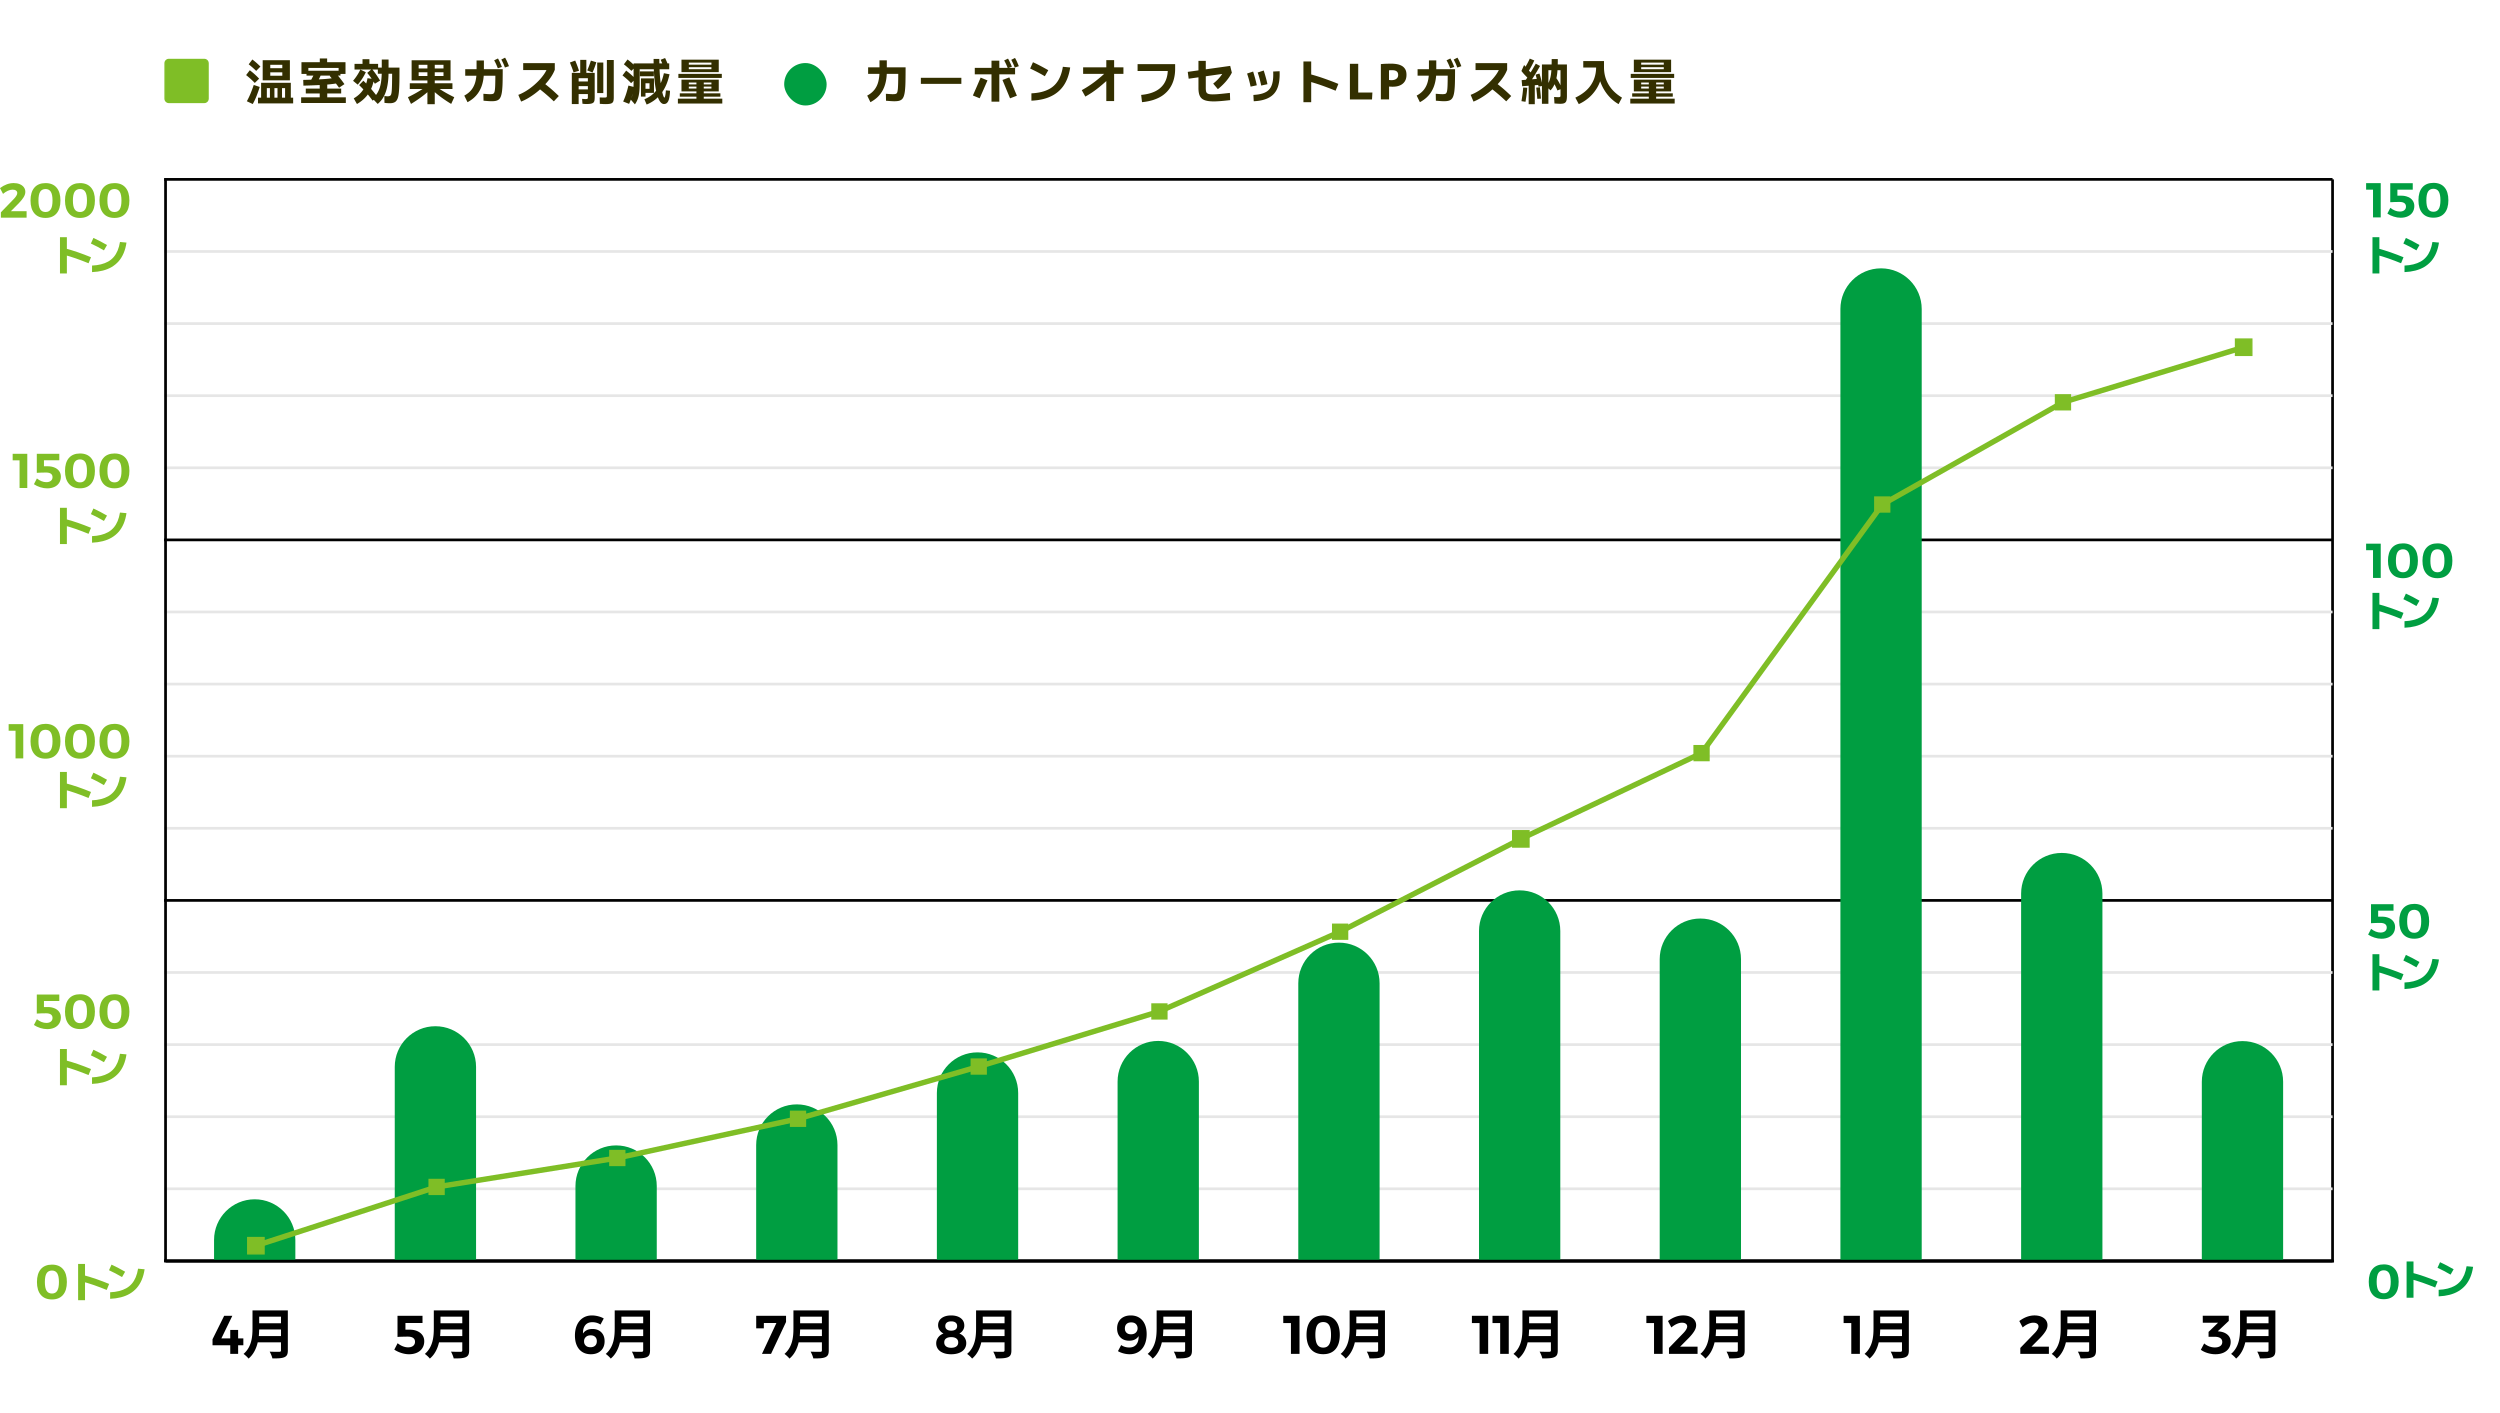 <svg id="_レイヤー_1" data-name="レイヤー 1" xmlns="http://www.w3.org/2000/svg" viewBox="0 0 920 520"><defs><style>.cls-1{fill:none}.cls-3{fill:#009e41}.cls-6{fill:#7fbe26}</style></defs><path fill="#fff" d="M0 0h920v520H0z"/><rect class="cls-6" x="60.75" y="21.88" width="15.82" height="15.82" rx="1.39" ry="1.39"/><path class="cls-6" d="M75.18 37.95H62.14c-.9 0-1.64-.74-1.64-1.64V23.27c0-.9.74-1.64 1.64-1.64h13.04c.9 0 1.64.74 1.64 1.64v13.04c0 .9-.74 1.64-1.64 1.64zM62.14 22.13c-.63 0-1.14.51-1.14 1.14v13.04c0 .63.51 1.14 1.14 1.14h13.04c.63 0 1.14-.51 1.14-1.14V23.27c0-.63-.51-1.14-1.14-1.14H62.14z"/><path d="M60.38 463.51h798v1h-798z"/><path class="cls-3" d="M881.29 466.95c.95 1.1 1.42 2.69 1.42 4.75s-.47 3.63-1.42 4.74c-.95 1.11-2.3 1.67-4.07 1.67s-3.14-.55-4.09-1.67c-.95-1.11-1.43-2.69-1.43-4.74s.48-3.65 1.43-4.75 2.32-1.66 4.09-1.66 3.12.55 4.07 1.66zm-6.05 1.53c-.42.67-.63 1.75-.63 3.22s.21 2.54.63 3.21 1.08 1.02 1.98 1.02 1.52-.34 1.94-1.02c.42-.68.63-1.75.63-3.21s-.21-2.55-.63-3.22c-.42-.67-1.07-1.01-1.94-1.01s-1.56.34-1.98 1.01zm3.87-130.67c.73.32 1.3.77 1.69 1.35.4.58.59 1.24.59 1.98 0 .86-.21 1.62-.62 2.28s-1 1.16-1.76 1.51c-.76.35-1.65.53-2.66.53-.82 0-1.67-.14-2.55-.42-.88-.28-1.66-.65-2.33-1.11l1.1-2.12c.53.43 1.09.77 1.69 1.01.6.24 1.19.36 1.78.36.71 0 1.27-.17 1.67-.5.41-.33.61-.78.61-1.34s-.2-.97-.6-1.27c-.4-.29-1-.44-1.79-.44-.44 0-1.03 0-1.75.03s-1.28.04-1.65.08v-7h8.28v2.38h-5.65v2.21h1.4c.96 0 1.81.16 2.54.49zm13.4-3.52c.95 1.1 1.42 2.69 1.42 4.75s-.47 3.63-1.42 4.74c-.95 1.11-2.3 1.67-4.07 1.67s-3.14-.56-4.09-1.67-1.43-2.69-1.43-4.74.48-3.65 1.43-4.75 2.32-1.66 4.09-1.66 3.12.55 4.07 1.66zm-6.05 1.53c-.42.67-.63 1.75-.63 3.22s.21 2.54.63 3.21 1.08 1.02 1.98 1.02 1.52-.34 1.94-1.02c.42-.68.63-1.75.63-3.21s-.21-2.55-.63-3.22c-.42-.67-1.07-1.01-1.94-1.01s-1.56.34-1.98 1.01zm-15.73-135.75h5.38v12.6h-2.84v-10.19h-2.54v-2.41zm17.64 1.55c.95 1.1 1.42 2.69 1.42 4.75s-.47 3.63-1.42 4.74c-.95 1.11-2.3 1.67-4.07 1.67s-3.14-.56-4.09-1.67c-.95-1.11-1.43-2.69-1.43-4.74s.48-3.65 1.43-4.75 2.32-1.66 4.09-1.66 3.12.55 4.07 1.66zm-6.05 1.53c-.42.67-.63 1.75-.63 3.22s.21 2.54.63 3.21c.42.68 1.08 1.02 1.98 1.02s1.52-.34 1.94-1.02c.42-.68.63-1.75.63-3.21s-.21-2.55-.63-3.22c-.42-.67-1.07-1.01-1.94-1.01s-1.56.34-1.98 1.01zm18.74-1.53c.95 1.1 1.42 2.69 1.42 4.75s-.47 3.63-1.42 4.74c-.95 1.11-2.3 1.67-4.07 1.67s-3.14-.56-4.09-1.67c-.95-1.11-1.43-2.69-1.43-4.74s.48-3.65 1.43-4.75 2.32-1.66 4.09-1.66 3.12.55 4.07 1.66zm-6.05 1.53c-.42.67-.63 1.75-.63 3.22s.21 2.54.63 3.21c.42.68 1.08 1.02 1.98 1.02s1.52-.34 1.94-1.02c.42-.68.63-1.75.63-3.21s-.21-2.55-.63-3.22c-.42-.67-1.07-1.01-1.94-1.01s-1.56.34-1.98 1.01zM870.73 67.4h5.38V80h-2.84V69.81h-2.54V67.4zm15.46 5.08c.73.32 1.3.77 1.69 1.35.4.58.59 1.24.59 1.98 0 .86-.21 1.62-.62 2.28-.41.65-1 1.16-1.76 1.51-.76.35-1.65.53-2.66.53-.82 0-1.67-.14-2.55-.42s-1.66-.65-2.33-1.11l1.1-2.12c.53.43 1.09.77 1.69 1.01.6.24 1.19.36 1.78.36.71 0 1.27-.16 1.67-.49s.61-.78.61-1.34-.2-.97-.6-1.27c-.4-.29-1-.44-1.79-.44-.44 0-1.03 0-1.75.03-.73.02-1.28.04-1.65.08v-7h8.28v2.38h-5.65v2.21h1.4c.96 0 1.81.16 2.54.49zm13.39-3.53c.95 1.1 1.42 2.69 1.42 4.75s-.47 3.63-1.42 4.74c-.95 1.11-2.3 1.67-4.07 1.67s-3.14-.55-4.09-1.67c-.95-1.11-1.43-2.69-1.43-4.74s.48-3.65 1.43-4.75 2.32-1.66 4.09-1.66 3.12.55 4.07 1.66zm-6.05 1.53c-.42.67-.63 1.75-.63 3.22s.21 2.54.63 3.21c.42.68 1.08 1.02 1.98 1.02s1.52-.34 1.94-1.02c.42-.68.63-1.75.63-3.21s-.21-2.55-.63-3.22c-.42-.67-1.07-1.01-1.94-1.01s-1.56.34-1.98 1.01z"/><path d="M857.88 66.01h1v398h-1z"/><path d="M60.38 463.51h798v1h-798zm0-132.66h798v1h-798zm0-132.67h798v1h-798zm0-132.67h798v1h-798z"/><path d="M60.38 436.98h798v1h-798zm0-26.53h798v1h-798zm0-26.54h798v1h-798zm0-26.53h798v1h-798zm0-53.07h798v1h-798zm0-26.53h798v1h-798zm0-26.53h798v1h-798zm0-26.54h798v1h-798zm0-53.06h798v1h-798zm0-26.54h798v1h-798zm0-26.53h798v1h-798zm0-26.53h798v1h-798z" fill="#e6e6e6"/><path class="cls-1" d="M69.69 441.34h47.88v22.67H69.69z"/><path class="cls-3" d="M93.73 441.34c8.26 0 14.96 6.7 14.96 14.96v7.71H78.77v-7.71c0-8.26 6.7-14.96 14.96-14.96z"/><path class="cls-1" d="M136.19 377.65h47.88v86.36h-47.88z"/><path class="cls-3" d="M160.23 377.65c8.26 0 14.96 6.7 14.96 14.96v71.4h-29.92v-71.4c0-8.26 6.7-14.96 14.96-14.96z"/><path class="cls-1" d="M202.69 421.51h47.88v42.5h-47.88z"/><path class="cls-3" d="M226.73 421.51c8.26 0 14.96 6.7 14.96 14.96v27.54h-29.92v-27.54c0-8.26 6.7-14.96 14.96-14.96z"/><path class="cls-1" d="M269.19 406.41h47.88v57.6h-47.88z"/><path class="cls-3" d="M293.23 406.41c8.26 0 14.96 6.7 14.96 14.96v42.64h-29.92v-42.64c0-8.26 6.7-14.96 14.96-14.96z"/><path class="cls-1" d="M335.69 387.27h47.88v76.74h-47.88z"/><path class="cls-3" d="M359.73 387.27c8.26 0 14.96 6.7 14.96 14.96v61.78h-29.92v-61.78c0-8.26 6.7-14.96 14.96-14.96z"/><path class="cls-1" d="M402.19 383.06h47.88v80.95h-47.88z"/><path class="cls-3" d="M426.23 383.06c8.26 0 14.96 6.7 14.96 14.96v65.99h-29.92v-65.99c0-8.26 6.7-14.96 14.96-14.96z"/><path class="cls-1" d="M468.69 346.89h47.88v117.13h-47.88z"/><path class="cls-3" d="M492.73 346.89c8.26 0 14.96 6.7 14.96 14.96v102.17h-29.92V361.85c0-8.26 6.7-14.96 14.96-14.96z"/><path class="cls-1" d="M535.19 327.65h47.88v136.36h-47.88z"/><path class="cls-3" d="M559.23 327.65c8.26 0 14.96 6.7 14.96 14.96v121.4h-29.92v-121.4c0-8.26 6.7-14.96 14.96-14.96z"/><path class="cls-1" d="M601.69 338.02h47.88v125.99h-47.88z"/><path class="cls-3" d="M625.73 338.02c8.26 0 14.96 6.7 14.96 14.96v111.04h-29.92V352.98c0-8.26 6.7-14.96 14.96-14.96z"/><path class="cls-1" d="M668.19 98.75h47.88v365.26h-47.88z"/><path class="cls-3" d="M692.23 98.75c8.26 0 14.96 6.7 14.96 14.96v350.3h-29.92v-350.3c0-8.26 6.7-14.96 14.96-14.96z"/><path class="cls-1" d="M734.69 313.88h47.88v150.13h-47.88z"/><path class="cls-3" d="M758.73 313.88c8.26 0 14.96 6.7 14.96 14.96v135.18h-29.92V328.84c0-8.26 6.7-14.96 14.96-14.96z"/><path class="cls-1" d="M801.19 383.12h47.88v80.9h-47.88z"/><path class="cls-3" d="M825.23 383.12c8.26 0 14.96 6.7 14.96 14.96v65.94h-29.92v-65.94c0-8.26 6.7-14.96 14.96-14.96z"/><path d="M819.8 491.24c.73.67 1.09 1.53 1.09 2.6 0 .88-.23 1.66-.69 2.35s-1.11 1.22-1.96 1.6-1.84.57-2.97.57c-.97 0-1.94-.15-2.91-.45-.97-.3-1.78-.7-2.45-1.19l1.22-2.34a6.3 6.3 0 001.86 1.1 5.8 5.8 0 002.04.38c.88 0 1.56-.18 2.04-.53.48-.35.72-.84.72-1.47s-.24-1.1-.72-1.43c-.48-.33-1.17-.49-2.06-.49h-2.26v-1.8l3.5-3.38h-5.62l-.02-2.56h9.58v1.9l-4.04 3.8.72.1c1.23.16 2.2.57 2.93 1.24zm17.54 5.68c0 1.44-.34 2.12-1.26 2.52-.96.42-2.36.46-4.42.46-.14-.7-.62-1.84-1-2.5 1.4.08 3.08.06 3.52.06.48 0 .64-.16.64-.58v-2.9h-8.56c-.52 2.24-1.52 4.42-3.38 5.98-.36-.5-1.32-1.38-1.84-1.72 3.02-2.58 3.3-6.4 3.3-9.44v-6.58h13v14.7zm-2.52-5.24v-2.44h-8.02c-.02.76-.06 1.6-.14 2.44h8.16zm-8.02-7.15v2.44h8.02v-2.44h-8.02zm-72.81 11.05v2.64h-10.52v-2.18l5.18-5.34c.47-.47.84-.92 1.11-1.37.27-.45.41-.84.41-1.17 0-.44-.17-.78-.51-1.03-.34-.25-.81-.37-1.41-.37s-1.24.15-1.92.46c-.68.31-1.34.73-1.98 1.28l-1.24-2.36c1.84-1.37 3.71-2.06 5.6-2.06.93 0 1.76.15 2.48.45.72.3 1.28.72 1.68 1.26.4.54.6 1.17.6 1.89s-.23 1.44-.7 2.2c-.47.76-1.13 1.58-1.98 2.46l-3.22 3.24h6.42zm17.34 1.34c0 1.44-.34 2.12-1.26 2.52-.96.42-2.36.46-4.42.46-.14-.7-.62-1.84-1-2.5 1.4.08 3.08.06 3.52.06.48 0 .64-.16.64-.58v-2.9h-8.56c-.52 2.24-1.52 4.42-3.38 5.98-.36-.5-1.32-1.38-1.84-1.72 3.02-2.58 3.3-6.4 3.3-9.44v-6.58h13v14.7zm-2.52-5.24v-2.44h-8.02c-.02.76-.06 1.6-.14 2.44h8.16zm-8.02-7.15v2.44h8.02v-2.44h-8.02zm-82.34-.31h5.98v14h-3.16V486.9h-2.82v-2.68zm24 12.7c0 1.44-.34 2.12-1.26 2.52-.96.42-2.36.46-4.42.46-.14-.7-.62-1.84-1-2.5 1.4.08 3.08.06 3.52.06.48 0 .64-.16.64-.58v-2.9h-8.56c-.52 2.24-1.52 4.42-3.38 5.98-.36-.5-1.32-1.38-1.84-1.72 3.02-2.58 3.3-6.4 3.3-9.44v-6.58h13v14.7zm-2.52-5.24v-2.44h-8.02c-.02.76-.06 1.6-.14 2.44h8.16zm-8.02-7.15v2.44h8.02v-2.44h-8.02zm-86.05-.31h5.98v14h-3.16V486.9h-2.82v-2.68zm18.84 11.36v2.64h-10.52v-2.18l5.18-5.34c.47-.47.84-.92 1.11-1.37.27-.45.41-.84.41-1.17 0-.44-.17-.78-.51-1.03-.34-.25-.81-.37-1.41-.37s-1.24.15-1.92.46c-.68.31-1.34.73-1.98 1.28l-1.24-2.36c1.84-1.37 3.71-2.06 5.6-2.06.93 0 1.76.15 2.48.45.72.3 1.28.72 1.68 1.26.4.54.6 1.17.6 1.89s-.23 1.44-.7 2.2c-.47.76-1.13 1.58-1.98 2.46l-3.22 3.24h6.42zm17.34 1.34c0 1.44-.34 2.12-1.26 2.52-.96.42-2.36.46-4.42.46-.14-.7-.62-1.84-1-2.5 1.4.08 3.08.06 3.52.06.48 0 .64-.16.64-.58v-2.9h-8.56c-.52 2.24-1.52 4.42-3.38 5.98-.36-.5-1.32-1.38-1.84-1.72 3.02-2.58 3.3-6.4 3.3-9.44v-6.58h13v14.7zm-2.52-5.24v-2.44h-8.02c-.02.76-.06 1.6-.14 2.44h8.16zm-8.02-7.15v2.44h8.02v-2.44h-8.02zm-89.84-.31h5.98v14h-3.16V486.9h-2.82v-2.68zm7.58 0h5.98v14h-3.16V486.9h-2.82v-2.68zm24.01 12.7c0 1.44-.34 2.12-1.26 2.52-.96.42-2.36.46-4.42.46-.14-.7-.62-1.84-1-2.5 1.4.08 3.08.06 3.52.06.48 0 .64-.16.64-.58v-2.9h-8.56c-.52 2.24-1.52 4.42-3.38 5.98-.36-.5-1.32-1.38-1.84-1.72 3.02-2.58 3.3-6.4 3.3-9.44v-6.58h13v14.7zm-2.53-5.24v-2.44h-8.02c-.02.76-.06 1.6-.14 2.44h8.16zm-8.01-7.15v2.44h8.02v-2.44h-8.02zm-90.47-.31h5.98v14h-3.16V486.9h-2.82v-2.68zm19.22 1.72c1.05 1.23 1.58 2.99 1.58 5.28s-.53 4.04-1.58 5.27c-1.05 1.23-2.56 1.85-4.52 1.85s-3.49-.62-4.55-1.85c-1.06-1.23-1.59-2.99-1.59-5.27s.53-4.05 1.59-5.28c1.06-1.23 2.58-1.84 4.55-1.84s3.47.61 4.52 1.84zm-6.71 1.7c-.47.75-.7 1.94-.7 3.58s.23 2.82.7 3.57 1.2 1.13 2.2 1.13 1.69-.38 2.16-1.13c.47-.75.7-1.94.7-3.57s-.23-2.83-.7-3.58-1.19-1.12-2.16-1.12-1.73.37-2.2 1.12zm24.91 9.28c0 1.44-.34 2.12-1.26 2.52-.96.42-2.36.46-4.42.46-.14-.7-.62-1.84-1-2.5 1.4.08 3.08.06 3.52.06.48 0 .64-.16.64-.58v-2.9h-8.56c-.52 2.24-1.52 4.42-3.38 5.98-.36-.5-1.32-1.38-1.84-1.72 3.02-2.58 3.3-6.4 3.3-9.44v-6.58h13v14.7zm-2.52-5.24v-2.44h-8.02c-.02.76-.06 1.6-.14 2.44h8.16zm-8.02-7.15v2.44h8.02v-2.44h-8.02zm-85.14 11.12c.51.15 1.04.23 1.57.23 1.16 0 2.03-.37 2.62-1.11.59-.74.87-1.77.84-3.09-.73 1.13-1.89 1.7-3.48 1.7-1.36 0-2.44-.41-3.24-1.24s-1.2-1.93-1.2-3.3c0-.96.21-1.8.62-2.52.41-.72 1-1.27 1.76-1.66.76-.39 1.65-.58 2.66-.58 1.2 0 2.24.28 3.12.83.88.55 1.55 1.35 2.02 2.38.47 1.03.7 2.26.7 3.67s-.25 2.78-.76 3.9-1.23 1.98-2.18 2.59c-.95.61-2.05.91-3.3.91-.73 0-1.49-.1-2.28-.31-.79-.21-1.47-.48-2.04-.83l1.18-2.24c.41.29.88.52 1.39.67zm.59-8.43c-.41.39-.62.93-.62 1.64 0 .67.2 1.19.6 1.58.4.39.95.58 1.64.58.76 0 1.36-.21 1.79-.63.43-.42.65-.95.65-1.59 0-.6-.2-1.11-.6-1.53-.4-.42-.99-.63-1.76-.63-.72 0-1.29.19-1.7.58zm24.07 9.7c0 1.44-.34 2.12-1.26 2.52-.96.42-2.36.46-4.42.46-.14-.7-.62-1.84-1-2.5 1.4.08 3.08.06 3.52.06.48 0 .64-.16.64-.58v-2.9h-8.56c-.52 2.24-1.52 4.42-3.38 5.98-.36-.5-1.32-1.38-1.84-1.72 3.02-2.58 3.3-6.4 3.3-9.44v-6.58h13v14.7zm-2.52-5.24v-2.44h-8.02c-.02.76-.06 1.6-.14 2.44h8.16zm-8.02-7.15v2.44h8.02v-2.44h-8.02zm-74.54.56c.87.67 1.3 1.58 1.3 2.73 0 .61-.16 1.18-.49 1.69-.33.51-.77.92-1.33 1.23.79.31 1.41.77 1.86 1.4.45.63.68 1.34.68 2.14s-.23 1.55-.68 2.16-1.1 1.09-1.93 1.42c-.83.33-1.81.5-2.93.5s-2.08-.16-2.91-.49c-.83-.33-1.48-.79-1.93-1.4-.45-.61-.68-1.32-.68-2.13s.24-1.52.72-2.17c.48-.65 1.13-1.12 1.96-1.43-.61-.33-1.1-.77-1.45-1.3s-.53-1.11-.53-1.74c0-1.11.43-1.99 1.3-2.64.87-.65 2.03-.98 3.5-.98s2.67.34 3.54 1.01zm-5.41 7.47c-.45.33-.67.81-.67 1.44s.22 1.11.67 1.46c.45.35 1.08.52 1.89.52s1.45-.17 1.9-.51.68-.82.68-1.45-.23-1.11-.68-1.45-1.09-.51-1.9-.51-1.44.17-1.89.5zm.28-5.85c-.38.3-.57.72-.57 1.27s.19.95.57 1.25c.38.3.92.45 1.61.45s1.23-.15 1.61-.44c.38-.29.57-.71.57-1.26s-.19-.97-.57-1.27c-.38-.3-.92-.45-1.61-.45s-1.23.15-1.61.45zm23.76 10.21c0 1.44-.34 2.12-1.26 2.52-.96.42-2.36.46-4.42.46-.14-.7-.62-1.84-1-2.5 1.4.08 3.08.06 3.52.06.48 0 .64-.16.64-.58v-2.9h-8.56c-.52 2.24-1.52 4.42-3.38 5.98-.36-.5-1.32-1.38-1.84-1.72 3.02-2.58 3.3-6.4 3.3-9.44v-6.58h13v14.7zm-2.52-5.24v-2.44h-8.02c-.02.76-.06 1.6-.14 2.44h8.16zm-8.02-7.15v2.44h8.02v-2.44h-8.02zm-83.37-.31h10.98v2.26l-5.52 11.74h-3.34l5.32-11.36h-4.62l-.02 1.96h-2.8v-4.6zm26.7 12.7c0 1.44-.34 2.12-1.26 2.52-.96.42-2.36.46-4.42.46-.14-.7-.62-1.84-1-2.5 1.4.08 3.08.06 3.52.06.48 0 .64-.16.64-.58v-2.9h-8.56c-.52 2.24-1.52 4.42-3.38 5.98-.36-.5-1.32-1.38-1.84-1.72 3.02-2.58 3.3-6.4 3.3-9.44v-6.58h13v14.7zm-2.52-5.24v-2.44h-8.02c-.02.76-.06 1.6-.14 2.44h8.16zm-8.02-7.15v2.44h8.02v-2.44h-8.02zm-74.86 2.26c-.51-.15-1.04-.23-1.57-.23-1.17 0-2.05.37-2.64 1.11-.59.74-.87 1.76-.84 3.07.36-.55.83-.96 1.42-1.25.59-.29 1.27-.43 2.06-.43 1.37 0 2.46.41 3.27 1.23.81.82 1.21 1.92 1.21 3.29 0 .97-.21 1.82-.63 2.54-.42.72-1.01 1.27-1.77 1.66s-1.65.58-2.66.58c-1.21 0-2.26-.28-3.14-.83-.88-.55-1.55-1.35-2.02-2.38-.47-1.03-.7-2.26-.7-3.69s.26-2.78.77-3.89 1.24-1.97 2.18-2.58c.94-.61 2.04-.91 3.29-.91.75 0 1.52.1 2.31.3.79.2 1.48.47 2.05.82l-1.2 2.24c-.41-.28-.88-.5-1.39-.65zm-4.01 5.24c-.44.42-.65.95-.64 1.59-.01.6.18 1.11.59 1.53.41.42 1 .63 1.77.63.72 0 1.29-.19 1.71-.58s.63-.93.63-1.64c0-.67-.2-1.19-.6-1.58-.4-.39-.95-.58-1.66-.58-.76 0-1.36.21-1.8.63zm23.64 4.89c0 1.44-.34 2.12-1.26 2.52-.96.42-2.36.46-4.42.46-.14-.7-.62-1.84-1-2.5 1.4.08 3.08.06 3.52.06.48 0 .64-.16.64-.58v-2.9h-8.56c-.52 2.24-1.52 4.42-3.38 5.98-.36-.5-1.32-1.38-1.84-1.72 3.02-2.58 3.3-6.4 3.3-9.44v-6.58h13v14.7zm-2.52-5.24v-2.44h-8.02c-.02.76-.06 1.6-.14 2.44h8.16zm-8.02-7.15v2.44h8.02v-2.44h-8.02zm-75.09 5.33c.81.36 1.44.86 1.88 1.5.44.64.66 1.37.66 2.2 0 .96-.23 1.8-.69 2.53-.46.73-1.11 1.29-1.96 1.68-.85.39-1.83.59-2.95.59-.91 0-1.85-.16-2.83-.47-.98-.31-1.84-.72-2.59-1.23l1.22-2.36c.59.48 1.21.85 1.88 1.12.67.27 1.33.4 1.98.4.79 0 1.41-.18 1.86-.55.45-.37.68-.86.68-1.49s-.22-1.08-.67-1.41c-.45-.33-1.11-.49-1.99-.49-.49 0-1.14.01-1.95.03s-1.42.05-1.83.09v-7.78h9.2v2.64h-6.28v2.46h1.56c1.07 0 2.01.18 2.82.54zm19.06 7.06c0 1.44-.34 2.12-1.26 2.52-.96.42-2.36.46-4.42.46-.14-.7-.62-1.84-1-2.5 1.4.08 3.08.06 3.52.06.48 0 .64-.16.64-.58v-2.9h-8.56c-.52 2.24-1.52 4.42-3.38 5.98-.36-.5-1.32-1.38-1.84-1.72 3.02-2.58 3.3-6.4 3.3-9.44v-6.58h13v14.7zm-2.52-5.24v-2.44h-8.02c-.02.76-.06 1.6-.14 2.44h8.16zm-8.02-7.15v2.44h8.02v-2.44h-8.02zm-72.55 7.99v2.54h-1.92v3.16h-2.9v-3.16h-6.52v-2.22l4.28-8.62h3l-4.02 8.3h3.26v-3.1h2.9v3.1h1.92zm16.37 4.4c0 1.44-.34 2.12-1.26 2.52-.96.42-2.36.46-4.42.46-.14-.7-.62-1.84-1-2.5 1.4.08 3.08.06 3.52.06.48 0 .64-.16.64-.58v-2.9h-8.56c-.52 2.24-1.52 4.42-3.38 5.98-.36-.5-1.32-1.38-1.84-1.72 3.02-2.58 3.3-6.4 3.3-9.44v-6.58h13v14.7zm-2.52-5.24v-2.44h-8.02c-.02.76-.06 1.6-.14 2.44h8.16zm-8.02-7.15v2.44h8.02v-2.44h-8.02zM60.92 463.6h798v1h-798z"/><path class="cls-6" d="M23.19 467.04c.95 1.1 1.42 2.69 1.42 4.75s-.47 3.63-1.42 4.74c-.95 1.11-2.3 1.67-4.07 1.67s-3.14-.55-4.09-1.67c-.95-1.11-1.43-2.69-1.43-4.74s.48-3.65 1.43-4.75 2.32-1.66 4.09-1.66 3.12.55 4.07 1.66zm-6.05 1.53c-.42.67-.63 1.75-.63 3.22s.21 2.54.63 3.21 1.08 1.02 1.98 1.02 1.52-.34 1.94-1.02c.42-.68.63-1.75.63-3.21s-.21-2.55-.63-3.22c-.42-.67-1.07-1.01-1.94-1.01s-1.56.34-1.98 1.01zm2.98-97.5c.73.32 1.3.77 1.69 1.35.4.58.59 1.24.59 1.98 0 .86-.21 1.62-.62 2.28-.41.65-1 1.16-1.76 1.51-.76.35-1.65.53-2.66.53-.82 0-1.67-.14-2.55-.42-.88-.28-1.66-.65-2.33-1.11l1.1-2.12c.53.43 1.09.77 1.69 1.01.6.24 1.19.36 1.78.36.71 0 1.27-.17 1.67-.5s.61-.78.61-1.34-.2-.97-.6-1.27c-.4-.29-1-.44-1.79-.44-.44 0-1.03 0-1.75.03-.73.02-1.28.04-1.65.08v-7h8.28v2.38h-5.65v2.21h1.4c.96 0 1.81.16 2.54.49zm13.39-3.53c.95 1.1 1.42 2.69 1.42 4.75s-.47 3.63-1.42 4.74c-.95 1.11-2.3 1.67-4.07 1.67s-3.14-.55-4.09-1.67c-.95-1.11-1.43-2.69-1.43-4.74s.48-3.65 1.43-4.75 2.32-1.66 4.09-1.66 3.12.55 4.07 1.66zm-6.05 1.53c-.42.67-.63 1.75-.63 3.22s.21 2.54.63 3.21 1.08 1.02 1.98 1.02 1.52-.34 1.94-1.02c.42-.68.63-1.75.63-3.21s-.21-2.55-.63-3.22c-.42-.67-1.07-1.01-1.94-1.01s-1.56.34-1.98 1.01zm18.74-1.53c.95 1.1 1.42 2.69 1.42 4.75s-.47 3.63-1.42 4.74c-.95 1.11-2.3 1.67-4.07 1.67s-3.14-.55-4.09-1.67c-.95-1.11-1.43-2.69-1.43-4.74s.48-3.65 1.43-4.75 2.32-1.66 4.09-1.66 3.12.55 4.07 1.66zm-6.05 1.53c-.42.67-.63 1.75-.63 3.22s.21 2.54.63 3.21 1.08 1.02 1.98 1.02 1.52-.34 1.94-1.02c.42-.68.63-1.75.63-3.21s-.21-2.55-.63-3.22c-.42-.67-1.07-1.01-1.94-1.01s-1.56.34-1.98 1.01zM3.18 266.49h5.38v12.6H5.72V268.9H3.18v-2.41zm17.64 1.55c.95 1.1 1.42 2.69 1.42 4.75s-.47 3.63-1.42 4.74c-.95 1.11-2.3 1.67-4.07 1.67s-3.14-.55-4.09-1.67c-.95-1.11-1.43-2.69-1.43-4.74s.48-3.65 1.43-4.75 2.32-1.66 4.09-1.66 3.12.55 4.07 1.66zm-6.04 1.53c-.42.67-.63 1.75-.63 3.22s.21 2.54.63 3.21 1.08 1.02 1.98 1.02 1.52-.34 1.94-1.02c.42-.68.63-1.75.63-3.21s-.21-2.55-.63-3.22c-.42-.67-1.07-1.01-1.94-1.01s-1.56.34-1.98 1.01zm18.73-1.53c.95 1.1 1.42 2.69 1.42 4.75s-.47 3.63-1.42 4.74c-.95 1.11-2.3 1.67-4.07 1.67s-3.14-.55-4.09-1.67c-.95-1.11-1.43-2.69-1.43-4.74s.48-3.65 1.43-4.75 2.32-1.66 4.09-1.66 3.12.55 4.07 1.66zm-6.05 1.53c-.42.67-.63 1.75-.63 3.22s.21 2.54.63 3.21 1.08 1.02 1.98 1.02 1.52-.34 1.94-1.02c.42-.68.63-1.75.63-3.21s-.21-2.55-.63-3.22c-.42-.67-1.07-1.01-1.94-1.01s-1.56.34-1.98 1.01zm18.74-1.53c.95 1.1 1.42 2.69 1.42 4.75s-.47 3.63-1.42 4.74c-.95 1.11-2.3 1.67-4.07 1.67s-3.14-.55-4.09-1.67c-.95-1.11-1.43-2.69-1.43-4.74s.48-3.65 1.43-4.75 2.32-1.66 4.09-1.66 3.12.55 4.07 1.66zm-6.05 1.53c-.42.67-.63 1.75-.63 3.22s.21 2.54.63 3.21 1.08 1.02 1.98 1.02 1.52-.34 1.94-1.02c.42-.68.63-1.75.63-3.21s-.21-2.55-.63-3.22c-.42-.67-1.07-1.01-1.94-1.01s-1.56.34-1.98 1.01zM4.66 166.99h5.38v12.6H7.2V169.4H4.66v-2.41zm15.46 5.08c.73.32 1.3.77 1.69 1.35.4.58.59 1.24.59 1.98 0 .86-.21 1.62-.62 2.28-.41.65-1 1.16-1.76 1.51-.76.35-1.65.53-2.66.53-.82 0-1.67-.14-2.55-.42-.88-.28-1.66-.65-2.33-1.11l1.1-2.12c.53.43 1.09.77 1.69 1.01.6.24 1.19.36 1.78.36.71 0 1.27-.17 1.67-.5s.61-.78.61-1.34-.2-.97-.6-1.27c-.4-.29-1-.44-1.79-.44-.44 0-1.03 0-1.75.03-.73.02-1.28.04-1.65.08v-7h8.28v2.38h-5.65v2.21h1.4c.96 0 1.81.16 2.54.49zm13.39-3.53c.95 1.1 1.42 2.69 1.42 4.75s-.47 3.63-1.42 4.74c-.95 1.11-2.3 1.67-4.07 1.67s-3.14-.55-4.09-1.67c-.95-1.11-1.43-2.69-1.43-4.74s.48-3.65 1.43-4.75 2.32-1.66 4.09-1.66 3.12.55 4.07 1.66zm-6.05 1.53c-.42.67-.63 1.75-.63 3.22s.21 2.54.63 3.21 1.08 1.02 1.98 1.02 1.52-.34 1.94-1.02c.42-.68.63-1.75.63-3.21s-.21-2.55-.63-3.22c-.42-.67-1.07-1.01-1.94-1.01s-1.56.34-1.98 1.01zm18.74-1.53c.95 1.1 1.42 2.69 1.42 4.75s-.47 3.63-1.42 4.74c-.95 1.11-2.3 1.67-4.07 1.67s-3.14-.55-4.09-1.67c-.95-1.11-1.43-2.69-1.43-4.74s.48-3.65 1.43-4.75 2.32-1.66 4.09-1.66 3.12.55 4.07 1.66zm-6.04 1.53c-.42.67-.63 1.75-.63 3.22s.21 2.54.63 3.21 1.08 1.02 1.98 1.02 1.52-.34 1.94-1.02c.42-.68.63-1.75.63-3.21s-.21-2.55-.63-3.22c-.42-.67-1.07-1.01-1.94-1.01s-1.56.34-1.98 1.01zM9.79 77.72v2.38H.32v-1.96l4.66-4.81c.42-.42.75-.83 1-1.23s.37-.75.37-1.05c0-.4-.15-.7-.46-.93-.31-.22-.73-.33-1.27-.33s-1.12.14-1.73.41c-.61.28-1.21.66-1.78 1.15L0 69.22c1.66-1.24 3.34-1.85 5.04-1.85.84 0 1.58.13 2.23.41.65.27 1.15.65 1.51 1.13.36.49.54 1.05.54 1.7s-.21 1.3-.63 1.98c-.42.68-1.01 1.42-1.78 2.21l-2.9 2.92h5.78zm11.03-8.68c.95 1.1 1.42 2.69 1.42 4.75s-.47 3.63-1.42 4.74c-.95 1.11-2.3 1.67-4.07 1.67s-3.14-.55-4.09-1.67c-.95-1.11-1.43-2.69-1.43-4.74s.48-3.65 1.43-4.75 2.32-1.66 4.09-1.66 3.12.55 4.07 1.66zm-6.04 1.53c-.42.67-.63 1.75-.63 3.22s.21 2.54.63 3.21 1.08 1.02 1.98 1.02 1.52-.34 1.94-1.02c.42-.68.63-1.75.63-3.21s-.21-2.55-.63-3.22c-.42-.67-1.07-1.01-1.94-1.01s-1.56.34-1.98 1.01zm18.73-1.53c.95 1.1 1.42 2.69 1.42 4.75s-.47 3.63-1.42 4.74c-.95 1.11-2.3 1.67-4.07 1.67s-3.14-.55-4.09-1.67c-.95-1.11-1.43-2.69-1.43-4.74s.48-3.65 1.43-4.75 2.32-1.66 4.09-1.66 3.12.55 4.07 1.66zm-6.05 1.53c-.42.67-.63 1.75-.63 3.22s.21 2.54.63 3.21 1.08 1.02 1.98 1.02 1.52-.34 1.94-1.02c.42-.68.63-1.75.63-3.21s-.21-2.55-.63-3.22c-.42-.67-1.07-1.01-1.94-1.01s-1.56.34-1.98 1.01zm18.74-1.53c.95 1.1 1.42 2.69 1.42 4.75s-.47 3.63-1.42 4.74c-.95 1.11-2.3 1.67-4.07 1.67s-3.14-.55-4.09-1.67c-.95-1.11-1.43-2.69-1.43-4.74s.48-3.65 1.43-4.75 2.32-1.66 4.09-1.66 3.12.55 4.07 1.66zm-6.05 1.53c-.42.67-.63 1.75-.63 3.22s.21 2.54.63 3.21 1.08 1.02 1.98 1.02 1.52-.34 1.94-1.02c.42-.68.63-1.75.63-3.21s-.21-2.55-.63-3.22c-.42-.67-1.07-1.01-1.94-1.01s-1.56.34-1.98 1.01z"/><path d="M60.42 66.1h1v398h-1z"/><path class="cls-6" d="M94.17 459.42c-.42 0-.81-.27-.95-.69-.17-.52.12-1.09.64-1.26l66.5-21.63c.53-.17 1.09.12 1.26.64.17.53-.12 1.09-.64 1.26l-66.5 21.63c-.1.03-.21.05-.31.05z"/><path class="cls-6" d="M160.67 437.79c-.48 0-.91-.35-.99-.84a.998.998 0 01.83-1.15l66.5-10.65c.55-.09 1.06.28 1.15.83s-.28 1.06-.83 1.15l-66.5 10.65c-.05 0-.11.01-.16.01z"/><path class="cls-6" d="M227.17 427.14c-.46 0-.87-.32-.98-.79-.12-.54.23-1.07.77-1.19l66.5-14.43a1.003 1.003 0 01.42 1.96l-66.5 14.43c-.07.02-.14.02-.21.02z"/><path class="cls-6" d="M293.67 412.71c-.43 0-.83-.29-.96-.72-.15-.53.15-1.08.68-1.24l66.5-19.22c.53-.15 1.08.15 1.24.68.15.53-.15 1.08-.68 1.24l-66.5 19.22c-.09.03-.19.04-.28.04z"/><path class="cls-6" d="M360.17 393.49c-.43 0-.82-.28-.96-.71-.16-.53.14-1.09.67-1.25l66.5-20.28a1.003 1.003 0 01.58 1.92l-66.5 20.28c-.1.03-.2.04-.29.04z"/><path class="cls-6" d="M426.67 373.21c-.38 0-.75-.22-.92-.6-.22-.51 0-1.1.51-1.32l66.5-29.34c.51-.22 1.1 0 1.32.51.22.51 0 1.1-.51 1.32l-66.5 29.34c-.13.06-.27.09-.4.09z"/><path class="cls-6" d="M493.17 343.87c-.36 0-.71-.2-.89-.54-.25-.49-.06-1.09.43-1.35l66.5-34.16c.49-.25 1.09-.06 1.35.43.25.49.06 1.09-.43 1.35l-66.5 34.16c-.15.08-.3.11-.46.11z"/><path class="cls-6" d="M559.67 309.71a.998.998 0 01-.43-1.9l66.5-31.56a.998.998 0 01.86 1.8l-66.5 31.56c-.14.07-.28.1-.43.1z"/><path class="cls-6" d="M626.17 278.15c-.2 0-.41-.06-.59-.19a.995.995 0 01-.22-1.4l66.5-91.5c.33-.45.95-.55 1.4-.22.45.32.55.95.22 1.4l-66.5 91.5a1 1 0 01-.81.41z"/><path class="cls-6" d="M692.67 186.66c-.35 0-.69-.18-.87-.51a1 1 0 01.38-1.36l66.5-37.61a1 1 0 01.98 1.74l-66.5 37.61c-.16.09-.32.13-.49.13z"/><path class="cls-6" d="M759.17 149.05c-.43 0-.82-.28-.96-.71-.16-.53.14-1.09.67-1.25l66.5-20.26a1.003 1.003 0 01.58 1.92l-66.5 20.26c-.1.03-.2.04-.29.04zm-668 306.37h6v6h-6z"/><path class="cls-6" d="M97.42 461.67h-6.5v-6.5h6.5v6.5zm-6-.5h5.5v-5.5h-5.5v5.5zm66.25-27.38h6v6h-6zm66.5-10.65h6v6h-6zm66.5-14.43h6v6h-6zm66.5-19.22h6v6h-6zm66.5-20.28h6v6h-6zm66.5-29.34h6v6h-6zm66.5-34.16h6v6h-6z"/><path class="cls-6" d="M562.92 311.96h-6.5v-6.5h6.5v6.5zm-6-.5h5.5v-5.5h-5.5v5.5zm66.25-37.31h6v6h-6zm66.5-91.49h6v6h-6zm66.5-37.61h6v6h-6zm66.5-20.27h6v6h-6z"/><path class="cls-6" d="M828.92 131.03h-6.5v-6.5h6.5v6.5zm-6-.5h5.5v-5.5h-5.5v5.5z"/><rect class="cls-3" x="288.58" y="23.2" width="15.62" height="15.62" rx="7.81" ry="7.81"/><path d="M320.32 37.61l-1.19-2.43c1.1-.59 1.99-1.31 2.65-2.15s1.14-1.83 1.43-2.96.44-2.41.44-3.83v-4.03h2.7v4.03c0 1.12-.08 2.16-.24 3.12s-.4 1.86-.72 2.67c-.32.82-.72 1.57-1.21 2.26-.49.69-1.05 1.31-1.69 1.85s-1.37 1.03-2.17 1.47zm5.73-.53l-.04-2.56c.24.01.55.03.92.06s.76.05 1.17.07c.41.02.77.01 1.09-.02.32-.03.55-.1.69-.21.16-.11.28-.31.36-.61.08-.3.15-.73.19-1.28.04-.55.07-1.27.09-2.14.02-.88.03-1.94.04-3.2h-11.09v-2.41h13.79c0 1.94-.01 3.62-.04 5.02-.02 1.4-.09 2.57-.19 3.5s-.26 1.67-.47 2.21-.5.95-.87 1.2c-.3.22-.67.36-1.12.44s-.93.11-1.45.11c-.52 0-1.04-.03-1.58-.07s-1.03-.08-1.5-.12zm27.73-8.44v2.23h-14.9v-2.23h14.9zm6.74 7.53l-2.5-1.03c.48-1.09.96-2.19 1.44-3.29s.95-2.2 1.42-3.29l2.52 1.03c-.48 1.09-.96 2.19-1.44 3.29l-1.44 3.3zm-1.8-8.81v-2.39h14.83v2.39h-14.83zm6.15 10.05V22.33h2.88v15.08h-2.88zm6.82-1.23c-.47-1.13-.93-2.26-1.39-3.38-.46-1.13-.93-2.25-1.39-3.37l2.52-.95c.47 1.12.93 2.24 1.39 3.37s.92 2.25 1.4 3.37l-2.52.97zm-.82-11.1c-.24-.6-.47-1.12-.68-1.57-.21-.44-.43-.86-.66-1.26l1.42-.68c.28.48.53.97.77 1.48.24.5.46 1.01.65 1.51l-1.51.52zm2.57-.22c-.24-.61-.46-1.14-.67-1.59s-.42-.87-.62-1.25l1.37-.7c.29.49.55 1 .77 1.51.23.52.44 1.03.63 1.53l-1.48.5zm12.33.97l-1.28 2.23c-.9-.54-1.8-1.04-2.7-1.51-.9-.47-1.8-.91-2.7-1.33l1.04-2.32c.95.43 1.89.89 2.83 1.39.94.49 1.87 1.01 2.81 1.55zm-6.21 11.22v-2.7c1.34-.06 2.57-.23 3.69-.5 1.12-.28 2.11-.66 3-1.16a8.35 8.35 0 002.29-1.88c.65-.76 1.19-1.65 1.62-2.68.43-1.03.76-2.21.97-3.55l2.7.25c-.24 1.62-.63 3.07-1.17 4.36s-1.22 2.4-2.05 3.35c-.83.95-1.79 1.75-2.89 2.39s-2.33 1.15-3.69 1.49c-1.36.35-2.85.56-4.47.63zm19.84-1.51l-1.31-2.36c1.72-.94 3.37-2.01 4.96-3.23 1.59-1.22 3.15-2.58 4.67-4.08l1.84 1.66c-1.58 1.57-3.23 3.05-4.92 4.44s-3.44 2.58-5.23 3.57zm-.81-8.36v-2.39h14.83v2.39h-14.83zm8.53 10.01V22.14H410v15.05h-2.88zm13.14.4l-.31-2.66c1.38-.13 2.6-.37 3.67-.72 1.07-.35 1.99-.8 2.76-1.36a7.97 7.97 0 001.92-1.97c.5-.76.87-1.6 1.11-2.52s.35-1.93.35-3.02l.77.79h-11.9v-2.54h13.82v1.75c0 1.37-.16 2.64-.48 3.83-.32 1.18-.8 2.26-1.44 3.22-.64.97-1.45 1.81-2.42 2.54s-2.12 1.31-3.43 1.76c-1.31.45-2.79.75-4.44.91zm27.92-4.77l-1.73-2.05c.73-.58 1.38-1.17 1.94-1.78.56-.61 1.06-1.25 1.48-1.93l.45.07-12.89 1.84-.34-2.52 15.62-2.2.61 2.5c-.56 1.1-1.27 2.15-2.12 3.15s-1.86 1.97-3.03 2.92zm-1.55 4.5c-1.43 0-2.55-.16-3.37-.47-.82-.31-1.39-.83-1.73-1.55-.34-.72-.5-1.68-.5-2.88V22.39h2.7v10.03c0 .43.03.8.08 1.09.05.29.17.53.33.71.17.18.43.31.77.39s.81.12 1.39.12c.66 0 1.5-.04 2.52-.14 1.02-.09 2.28-.23 3.78-.4l.09 2.66c-1.25.14-2.37.26-3.38.34s-1.9.13-2.69.13zm13.59-5.42c-.17-.83-.36-1.65-.58-2.47-.22-.82-.46-1.6-.72-2.36l2.23-.74c.28.89.52 1.74.75 2.56.22.82.42 1.65.6 2.5l-2.29.5zm1.15 5.36l-.13-2.32c1.18-.07 2.19-.22 3.04-.45.85-.23 1.57-.55 2.14-.98s1.03-.97 1.35-1.63c.32-.66.54-1.45.66-2.36s.15-1.98.1-3.2l2.36-.11c.06 1.48 0 2.79-.19 3.95-.19 1.16-.51 2.17-.96 3.02-.46.86-1.07 1.58-1.83 2.15-.76.58-1.68 1.03-2.76 1.35-1.08.32-2.34.52-3.78.58zm2.75-5.77c-.17-.82-.35-1.62-.56-2.41s-.45-1.59-.74-2.39l2.23-.74c.28.89.53 1.74.76 2.56.23.82.43 1.64.61 2.48l-2.3.5zm18.4 6.13h-2.86V22.61h2.86v15.01zm9.99-6.73l-1.01 2.5c-1.73-.71-3.47-1.37-5.23-1.99-1.76-.62-3.57-1.17-5.44-1.65l.67-2.61c1.94.5 3.83 1.07 5.65 1.71 1.82.64 3.61 1.31 5.36 2.03zm4.25-7.4h3.06v10.57h5.22l-.14 2.54h-8.14V23.5zm11.38.11c.5-.06 1.08-.1 1.72-.13.64-.02 1.33-.04 2.08-.04s1.43.06 2.11.18c.67.12 1.28.33 1.81.63s.95.72 1.26 1.25.46 1.22.46 2.06c0 .94-.2 1.73-.61 2.38-.41.65-.99 1.14-1.75 1.48-.76.34-1.65.5-2.68.5-.23 0-.46 0-.7-.02-.24-.01-.46-.02-.67-.04v4.73h-3.02v-13zm3.9 5.91c.73 0 1.33-.16 1.79-.49s.69-.8.69-1.42-.19-1.06-.56-1.34c-.37-.28-.89-.42-1.55-.42h-.65c-.22 0-.42.02-.61.04v3.56c.11.01.24.02.39.04.15.01.32.02.5.02zm10.48 8.1l-1.19-2.43c1.1-.59 1.99-1.31 2.65-2.15.66-.85 1.14-1.83 1.43-2.95s.44-2.39.44-3.81v-4.03h2.7v4.03c0 1.1-.08 2.14-.24 3.1-.16.96-.4 1.85-.72 2.66-.32.82-.72 1.57-1.21 2.26-.49.69-1.05 1.31-1.69 1.85-.64.55-1.37 1.03-2.17 1.47zm5.88-.53l-.05-2.56c.24.01.54.03.9.06s.73.05 1.12.07c.38.02.73.01 1.04-.02.31-.03.53-.1.67-.21.2-.16.35-.47.44-.94.09-.47.15-1.16.18-2.07.03-.91.05-2.09.06-3.55h-11.09v-2.39h13.79c0 1.76-.01 3.3-.04 4.6-.02 1.3-.09 2.4-.19 3.29-.1.89-.26 1.61-.47 2.15-.21.54-.5.94-.87 1.19-.3.22-.67.36-1.1.44-.43.08-.9.11-1.39.11-.5 0-1-.03-1.52-.07-.52-.04-1.01-.08-1.48-.12zm5.28-11.95c-.24-.62-.47-1.16-.68-1.62s-.44-.89-.67-1.31l1.4-.68c.29.5.55 1.02.78 1.55.23.53.45 1.05.66 1.57l-1.49.5zm2.61-.27c-.23-.62-.45-1.17-.67-1.64-.22-.47-.44-.9-.67-1.3l1.39-.7c.3.5.56 1.02.79 1.56.23.53.44 1.06.65 1.58l-1.49.5zm5.95 12.53l-1.04-2.48c.65-.25 1.32-.56 2.01-.94.69-.37 1.37-.8 2.04-1.28.67-.48 1.33-1 1.96-1.56.64-.56 1.24-1.14 1.8-1.75.56-.61 1.07-1.23 1.52-1.86.45-.64.83-1.27 1.12-1.91l.67.18H543v-2.56h11.63v2.45c-.3.78-.7 1.56-1.2 2.35s-1.07 1.56-1.73 2.32a27.443 27.443 0 01-6.97 5.82c-.84.49-1.67.89-2.48 1.22zm12.05-.09c-.37-.35-.75-.7-1.13-1.05-.38-.35-.77-.7-1.17-1.05-.4-.35-.79-.68-1.18-1.01s-.77-.63-1.14-.93c-.37-.29-.73-.57-1.08-.82l1.57-2.21c.36.26.74.55 1.14.87.4.32.81.65 1.22.99s.83.69 1.23 1.05c.41.36.81.73 1.21 1.1.4.37.79.74 1.16 1.1l-1.84 1.96zm8.58-7.94c-.59-.58-1.14-1.14-1.66-1.68s-.96-1.07-1.33-1.56l.99-2.21c.68.84 1.29 1.55 1.82 2.13.53.58 1.06 1.11 1.6 1.59l-1.42 1.73zm-1.49 8.1l-1.49-.23c.17-.97.3-1.86.41-2.66.1-.8.18-1.58.22-2.34l1.51.07c-.06.88-.15 1.74-.26 2.6s-.24 1.71-.39 2.56zm-1.22-5.72l-.2-2.25 6.62-.54.2 2.25-6.62.54zm2.23-5.33l-1.55-.92c.43-.72.83-1.4 1.18-2.03.35-.64.66-1.27.93-1.89l1.67.68a34.486 34.486 0 01-2.23 4.16zm.12 4.7l-1.51-.97c.73-1.09 1.45-2.19 2.14-3.29s1.37-2.24 2.02-3.42l1.58.85c-.66 1.2-1.35 2.37-2.06 3.5s-1.44 2.25-2.17 3.34zm.04 7.23v-7.85h2.25v7.85h-2.25zm3.64-6.44c-.16-.76-.32-1.5-.5-2.24-.18-.74-.38-1.47-.59-2.19l1.42-.41c.24.74.45 1.5.64 2.26.19.76.36 1.52.51 2.28l-1.48.31zm-.47 4.46c-.04-.59-.09-1.24-.16-1.94-.07-.71-.15-1.43-.23-2.16l1.35-.14c.08.73.16 1.46.23 2.19s.13 1.39.16 1.99l-1.35.07zm1.71 1.84V23.73h9.2v11.61c0 .68-.06 1.23-.17 1.65-.11.41-.34.72-.67.91-.34.19-.84.29-1.51.29-.46 0-.85-.01-1.2-.04-.34-.02-.69-.05-1.04-.07l-.14-2.39c.24.01.49.03.74.04.25.02.53.03.83.03.22 0 .38-.02.5-.05.11-.03.19-.09.23-.19.04-.1.06-.23.06-.4v-9.29h-4.45V38.2h-2.38zm3.17-4.95l-1.67-1.53c.53-.54.94-1.19 1.22-1.94s.49-1.58.61-2.47c.12-.89.19-1.81.22-2.75.02-.95.04-1.89.04-2.83h2.25c0 .73 0 1.51-.03 2.33-.02.82-.07 1.66-.14 2.51-.08.85-.21 1.68-.41 2.48-.19.8-.46 1.56-.79 2.28s-.77 1.35-1.3 1.92zm4.19-.61l-1.67.65c-.32-.83-.65-1.54-.99-2.14s-.69-1.14-1.06-1.62l1.44-1.06c.48.62.91 1.29 1.29 2.01s.71 1.44 1 2.17zm6.19 5.67l-1.26-2.38c1.31-.62 2.44-1.33 3.4-2.11.96-.78 1.75-1.64 2.38-2.59.62-.95 1.09-1.96 1.4-3.04.31-1.08.47-2.22.47-3.42v-2.3h2.9v2.3c0 1.2.15 2.34.44 3.42.29 1.08.73 2.09 1.3 3.04.57.95 1.27 1.81 2.09 2.59.82.78 1.75 1.48 2.8 2.11l-1.26 2.38c-.72-.4-1.43-.89-2.13-1.49-.7-.59-1.36-1.27-1.97-2.03a16.61 16.61 0 01-1.66-2.54c-.49-.93-.9-1.92-1.22-2.98l.4.02a14.1 14.1 0 01-1.88 3.88c-.81 1.17-1.74 2.19-2.8 3.05-1.06.86-2.18 1.56-3.38 2.09zm1.66-13.45v-2.39h7.13v2.39h-7.13zm17.3 13.23v-1.78h16.34v1.78h-16.34zm.17-9.41v-1.49h15.98v1.49h-15.98zm.53 6.89v-1.21h14.94v1.21h-14.94zm.61-9.03v-4.59h13.72v4.59h-13.72zm0 7.09v-4.3h13.72v4.3h-13.72zm.99-8.89v-.95h11.79v.95h-11.79zm0 7.14v-.81h11.79v.81h-11.79zm1.71-6.42h8.32v-2.43h-8.32v2.43zm0 7.12h8.32v-2.2h-8.32v2.2zm2.81 4.56v-7.16h2.7v7.16h-2.7zM93.75 30.51c-.53-.55-1.06-1.06-1.59-1.54-.53-.47-1.07-.92-1.59-1.34l1.35-1.78a26.372 26.372 0 013.44 3.1l-1.6 1.57zm-.73 7.78l-2.18-1.03a29 29 0 001.35-2.81c.4-.96.79-2.02 1.19-3.19l2.2.74c-.38 1.2-.77 2.31-1.17 3.33-.4 1.02-.86 2-1.39 2.95zm1.26-12.19c-.41-.41-.84-.81-1.31-1.22-.46-.4-.94-.81-1.45-1.21l1.35-1.78c.55.42 1.07.85 1.57 1.29.49.44.96.88 1.4 1.32l-1.57 1.6zm.66 11.94v-2.09h12.94v2.09H94.94zm1.15-1.15v-6.41h10.93v6.41h-2.11v-4.45H98.2v4.45h-2.11zm.58-7.33v-7.4h10.01v7.4H96.67zm2.66 7.33v-5.44h1.66v5.44h-1.66zm.13-11.79h4.43v-1.24h-4.43v1.24zm0 2.77h4.43v-1.24h-4.43v1.24zm2.66 9.02v-5.44h1.66v5.44h-1.66zm8.7 1.02v-2.09h16.45v2.09h-16.45zm.12-12.9V22.9h16.2v2.11h-16.2zm0 2.21v-4.14h2.54v4.14h-2.54zm12.96 1.35l.36 2.07c-1.97.32-4.02.54-6.17.64-2.14.1-4.29.18-6.43.24l-.07-2.11c2.16-.05 4.28-.12 6.35-.23 2.08-.1 4.06-.31 5.96-.62zm-11.37 5.83v-1.8h13.03v1.8h-13.03zm.27-6.57v-1.8h12.49v1.8H112.8zm3.69 2.92l-2.12-1.13c.34-.59.64-1.16.92-1.71s.52-1.09.74-1.6l2.23.86c-.23.58-.49 1.16-.78 1.75s-.62 1.2-.98 1.83zm1.17 6.48v-6.19h2.77v6.19h-2.77zm.03-13.34v-2.38h2.7v2.38h-2.7zm9.06 7.07l-1.98 1.33c-.48-.68-1-1.38-1.57-2.1-.57-.71-1.19-1.46-1.86-2.24l1.84-1.55c.7.82 1.34 1.6 1.93 2.35.59.75 1.14 1.49 1.65 2.21zm-2.14-3.74v-4.14h2.54v4.14h-2.54zm7.05 3.94l-1.73-1.42c.56-.67 1.07-1.34 1.5-2.02.44-.67.83-1.37 1.18-2.11l2.02.95c-.76 1.63-1.75 3.16-2.97 4.59zm-.29 7.13l-1.19-2.09c2.87-1.66 4.55-4.13 5.06-7.42l2.38.32c-.3 2.02-.98 3.8-2.03 5.34s-2.46 2.82-4.22 3.84zm-.9-12.69v-2.09h8.68v2.09h-8.68zm6.66 11.43c-.78-1.07-1.58-2.08-2.41-3.03s-1.69-1.85-2.57-2.69l1.57-1.6c.92.86 1.82 1.8 2.68 2.81.86 1.01 1.71 2.06 2.54 3.15l-1.8 1.37zm-3.72-12.71v-2.54h2.54v2.54h-2.54zm4.55 6.5c-.47-.77-.94-1.48-1.4-2.15s-.94-1.28-1.42-1.84l1.73-1.46c.52.61 1.02 1.27 1.52 1.99.5.71.99 1.48 1.49 2.29l-1.91 1.17zm1.03 7.42l-1.84-1.93c.85-.79 1.52-1.65 2-2.58.48-.93.82-2.01 1.03-3.23.2-1.22.31-2.65.31-4.28V21.9h2.5v4.32c0 1.21-.05 2.33-.15 3.36a21.3 21.3 0 01-.46 2.82c-.2.85-.46 1.63-.77 2.34s-.69 1.35-1.12 1.93-.93 1.1-1.49 1.58zm2.5-.4l-.04-2.5c.16.01.33.03.53.05.2.02.4.04.6.05s.4 0 .58-.05c.18-.04.34-.1.47-.2.16-.12.28-.33.36-.63.08-.3.15-.75.19-1.36s.07-1.4.09-2.39c.02-.99.03-2.22.04-3.68h-5.26v-2.25h7.96c.01 2.11 0 3.91-.03 5.4-.03 1.49-.09 2.72-.19 3.69-.1.97-.25 1.74-.47 2.29-.22.56-.5.96-.86 1.22-.26.18-.56.31-.9.39-.34.08-.69.12-1.05.12s-.73-.02-1.08-.04c-.35-.03-.67-.06-.94-.1zm9.76.4l-1.13-2.47a47.035 47.035 0 005.88-3.34c.85-.57 1.56-1.09 2.15-1.57l1.44.9c-1.38 1.39-2.77 2.62-4.17 3.67a44.88 44.88 0 01-4.17 2.81zm-.45-5.48v-2.11h15.7v2.11h-15.7zm.68-3.15v-7.43h14.33v7.43h-14.33zm1.53-3.02v-1.4h11.27v1.4h-11.27zm1.06 1.37h9.14v-4.12h-9.14v4.12zm3.22 10.38V22.45h2.7v15.89h-2.7zm8.75-.1a44.88 44.88 0 01-4.17-2.81c-1.4-1.06-2.79-2.28-4.17-3.67l1.44-.9c.59.48 1.3 1.01 2.15 1.57a47.035 47.035 0 005.88 3.34l-1.13 2.47zm6.01-.63l-1.19-2.43c1.1-.59 1.99-1.3 2.65-2.15.66-.85 1.14-1.83 1.43-2.95s.44-2.39.44-3.81v-4.03h2.7v4.03c0 1.1-.08 2.14-.24 3.1-.16.96-.4 1.85-.72 2.66-.32.82-.72 1.57-1.21 2.26-.49.69-1.05 1.31-1.69 1.85-.64.55-1.37 1.04-2.17 1.47zm5.89-.53l-.05-2.56c.24.01.54.03.9.06s.73.05 1.12.07c.38.02.73.01 1.04-.02.31-.03.53-.1.67-.21.2-.16.35-.47.44-.94.09-.47.15-1.16.18-2.07.03-.91.05-2.09.06-3.55h-11.09v-2.39H185c0 1.76-.01 3.3-.04 4.6-.02 1.3-.09 2.4-.19 3.29-.1.89-.26 1.61-.47 2.15-.21.54-.5.94-.87 1.19-.3.22-.67.36-1.1.44-.43.08-.9.11-1.39.11-.5 0-1-.03-1.52-.07-.52-.04-1.01-.08-1.48-.12zm5.27-11.95c-.24-.62-.47-1.16-.68-1.62s-.44-.89-.67-1.31l1.4-.68c.29.5.55 1.02.78 1.55.23.53.45 1.05.66 1.57l-1.49.5zm2.61-.27c-.23-.62-.45-1.17-.67-1.64-.22-.47-.44-.9-.67-1.3l1.39-.7c.3.5.56 1.02.79 1.56.23.53.44 1.06.65 1.57l-1.49.5zm5.96 12.53l-1.04-2.48c.65-.25 1.32-.56 2.01-.94.69-.37 1.37-.8 2.04-1.28s1.33-1 1.96-1.56c.64-.56 1.24-1.14 1.8-1.75.56-.61 1.07-1.23 1.52-1.86s.83-1.27 1.12-1.91l.67.18h-9.32v-2.56h11.63v2.45c-.3.78-.7 1.56-1.2 2.35s-1.07 1.56-1.73 2.32-1.36 1.5-2.12 2.21-1.55 1.37-2.37 1.97-1.64 1.15-2.48 1.64c-.84.49-1.67.89-2.48 1.21zm12.04-.09c-.37-.35-.75-.7-1.13-1.05-.38-.35-.77-.71-1.17-1.05-.4-.35-.79-.68-1.18-1.01-.39-.32-.77-.63-1.14-.93s-.73-.57-1.08-.82l1.57-2.21c.36.26.74.56 1.14.87.4.32.81.65 1.22.99s.83.69 1.23 1.05c.41.36.81.73 1.21 1.1s.79.74 1.16 1.1l-1.84 1.96zm9.27-11.25l-2.02.59c-.18-.58-.38-1.16-.61-1.76-.23-.6-.47-1.22-.74-1.87l1.96-.72c.29.68.55 1.33.78 1.95.23.62.44 1.22.62 1.81zm-2.66 12.24V26.82h8.42v8.75c0 .52-.02.95-.07 1.3-.05.35-.17.62-.36.83-.19.2-.49.35-.9.44-.41.09-.96.14-1.66.14-.3 0-.57 0-.81-.03l-.7-.06-.14-1.8c.29.01.52.02.7.04s.38.02.59.02c.23 0 .4-.01.52-.04s.2-.09.25-.18c.05-.09.07-.23.07-.41v-7.04h-3.4v9.52h-2.52zm1.31-6.59v-1.71h5.85v1.71h-5.85zm0 2.92v-1.71h5.85v1.71h-5.85zm4.04-7.15h-2.25v-5.45h2.25v5.45zm2.28-.79l-1.96-.76c.25-.58.49-1.16.71-1.75.22-.59.44-1.21.64-1.86l2 .59c-.2.68-.42 1.34-.65 1.95-.23.62-.47 1.23-.74 1.83zm3.96 7.58h-2.25V23.01h2.25v11.25zm3.85-12.15v13.68c0 .48-.03.88-.09 1.2-.06.32-.19.58-.38.77-.19.2-.49.34-.89.42s-.94.13-1.63.13c-.37 0-.71 0-1-.03-.29-.02-.67-.04-1.14-.06l-.05-2.36 1.02.03h.91c.18 0 .32-.02.43-.05.11-.03.18-.09.22-.18s.06-.22.06-.39V22.09h2.54zm6.38 8.49c-.52-.54-1.04-1.05-1.58-1.52-.53-.47-1.07-.92-1.59-1.32l1.35-1.78c.59.44 1.17.92 1.75 1.43.58.51 1.13 1.05 1.67 1.63l-1.6 1.57zm-.74 7.62l-2.18-.86c.43-.95.8-1.9 1.11-2.87.31-.97.58-1.96.82-3l2.16.56c-.2 1.08-.47 2.13-.78 3.16-.32 1.03-.69 2.03-1.12 3.01zm.86-12.12c-.41-.41-.84-.81-1.31-1.22-.46-.4-.95-.81-1.47-1.21l1.35-1.78c.56.42 1.09.85 1.58 1.29.49.44.96.88 1.4 1.32l-1.57 1.6zm1.28 12.3l-1.55-1.78c.17-.32.32-.67.45-1.04s.25-.8.34-1.29c.1-.49.17-1.05.21-1.69.04-.64.06-1.39.06-2.26v-7h13.12v2.16h-10.87v4.84c0 1-.02 1.88-.07 2.65s-.14 1.46-.27 2.09c-.13.62-.31 1.2-.53 1.74-.22.53-.52 1.06-.89 1.59zm1.85-10.33v-1.8h5.13v1.8h-5.13zm.38 7.48v-6.71h4.79v5.33H237v-1.49h2.02v-2.03h-1.48v4.91h-1.66zm2.09 2.92l-.83-1.94c1.9-.76 3.43-1.93 4.61-3.51 1.18-1.58 2.03-3.61 2.57-6.08l2.07.4c-.6 2.82-1.6 5.16-3.01 7.01s-3.21 3.23-5.42 4.13zm6.44-.18c-.48 0-.91-.22-1.29-.65-.38-.43-.71-1.04-1-1.83s-.53-1.7-.74-2.75c-.2-1.05-.37-2.19-.49-3.43-.12-1.24-.21-2.53-.27-3.88-.06-1.35-.09-2.7-.09-4.06h2.11c0 1.86.05 3.54.14 5.05.1 1.51.22 2.83.38 3.98s.32 2.1.49 2.87c.17.77.33 1.35.48 1.74.15.39.27.58.37.58s.18-.14.25-.41.13-.62.19-1.03c.05-.41.09-.81.1-1.21l1.53.13c-.01.6-.05 1.19-.13 1.77-.07.58-.18 1.11-.33 1.58-.15.47-.37.85-.65 1.12-.28.28-.63.41-1.05.41zm-.05-13.21c-.2-.61-.41-1.17-.62-1.67-.21-.5-.42-.98-.62-1.42l1.64-.63c.23.46.45.95.67 1.48s.44 1.11.67 1.75l-1.73.5zm5.11 13.01v-1.78h16.34v1.78h-16.34zm.18-9.41v-1.49h15.98v1.49h-15.98zm.52 6.89v-1.21h14.94v1.21h-14.94zm.62-9.03v-4.59h13.72v4.59h-13.72zm0 7.09v-4.3h13.72v4.3h-13.72zm.99-8.89v-.95h11.79v.95h-11.79zm0 7.14v-.81h11.79v.81h-11.79zm1.71-6.42h8.32v-2.43h-8.32v2.43zm0 7.12h8.32v-2.2h-8.32v2.2zm2.8 4.56v-7.16h2.7v7.16h-2.7z" fill="#332f00"/><path class="cls-6" d="M24.61 100.64h-2.54V87.3h2.54v13.34zm8.88-5.98l-.9 2.22c-1.54-.63-3.08-1.22-4.65-1.77-1.56-.55-3.18-1.04-4.84-1.46l.59-2.32c1.73.45 3.4.95 5.02 1.52s3.21 1.17 4.77 1.81zm5.9-4.5l-1.14 1.98c-.8-.48-1.6-.93-2.4-1.34-.8-.42-1.6-.81-2.4-1.18l.93-2.06c.84.38 1.68.79 2.51 1.23s1.66.9 2.5 1.38zm-5.52 9.97v-2.4c1.19-.05 2.29-.2 3.28-.45.99-.25 1.88-.59 2.66-1.03.78-.44 1.46-1 2.04-1.67.58-.67 1.06-1.47 1.44-2.38.38-.92.67-1.97.86-3.15l2.4.22c-.21 1.44-.56 2.73-1.04 3.87-.48 1.14-1.09 2.13-1.82 2.98-.74.84-1.59 1.55-2.57 2.13-.98.58-2.07 1.02-3.28 1.33-1.21.31-2.54.5-3.98.56zm-9.26 100.08h-2.54v-13.34h2.54v13.34zm8.88-5.98l-.9 2.22c-1.54-.63-3.08-1.22-4.65-1.77-1.56-.55-3.18-1.04-4.84-1.46l.59-2.32c1.73.45 3.4.95 5.02 1.52s3.21 1.17 4.77 1.81zm5.9-4.5l-1.14 1.98c-.8-.48-1.6-.93-2.4-1.34-.8-.42-1.6-.81-2.4-1.18l.93-2.06c.84.38 1.68.79 2.51 1.23s1.66.9 2.5 1.38zm-5.52 9.97v-2.4c1.19-.05 2.29-.2 3.28-.45.99-.25 1.88-.59 2.66-1.03.78-.44 1.46-1 2.04-1.67.58-.67 1.06-1.47 1.44-2.38.38-.92.67-1.97.86-3.15l2.4.22c-.21 1.44-.56 2.73-1.04 3.87-.48 1.14-1.09 2.13-1.82 2.98-.74.84-1.59 1.55-2.57 2.13-.98.58-2.07 1.02-3.28 1.33-1.21.31-2.54.5-3.98.56zm-9.26 97.72h-2.54v-13.34h2.54v13.34zm8.88-5.98l-.9 2.22c-1.54-.63-3.08-1.22-4.65-1.77-1.56-.55-3.18-1.04-4.84-1.46l.59-2.32c1.73.45 3.4.96 5.02 1.52s3.21 1.17 4.77 1.81zm5.9-4.5l-1.14 1.98c-.8-.48-1.6-.93-2.4-1.34-.8-.42-1.6-.81-2.4-1.18l.93-2.06c.84.38 1.68.79 2.51 1.23s1.66.9 2.5 1.38zm-5.52 9.97v-2.4c1.19-.05 2.29-.2 3.28-.45s1.88-.59 2.66-1.03c.78-.44 1.46-1 2.04-1.67s1.06-1.47 1.44-2.38.67-1.97.86-3.15l2.4.22c-.21 1.44-.56 2.73-1.04 3.87-.48 1.14-1.09 2.13-1.82 2.98s-1.59 1.55-2.57 2.13c-.98.58-2.07 1.02-3.28 1.33-1.21.31-2.54.5-3.98.56zm-9.26 102.47h-2.54v-13.34h2.54v13.34zm8.88-5.98l-.9 2.22c-1.54-.63-3.08-1.22-4.65-1.77-1.56-.55-3.18-1.04-4.84-1.46l.59-2.32c1.73.45 3.4.95 5.02 1.52s3.21 1.17 4.77 1.81zm5.9-4.5l-1.14 1.98c-.8-.48-1.6-.93-2.4-1.34-.8-.42-1.6-.81-2.4-1.18l.93-2.06c.84.38 1.68.79 2.51 1.23s1.66.9 2.5 1.38zm-5.52 9.97v-2.4c1.19-.05 2.29-.2 3.28-.45.99-.25 1.88-.59 2.66-1.03.78-.44 1.46-1 2.04-1.67.58-.67 1.06-1.47 1.44-2.38.38-.92.67-1.97.86-3.15l2.4.22c-.21 1.44-.56 2.73-1.04 3.87-.48 1.14-1.09 2.13-1.82 2.98-.74.84-1.59 1.55-2.57 2.13-.98.58-2.07 1.02-3.28 1.33-1.21.31-2.54.5-3.98.56zm-2.58 79.59h-2.54v-13.34h2.54v13.34zm8.88-5.98l-.9 2.22c-1.54-.63-3.08-1.22-4.65-1.77-1.56-.55-3.18-1.04-4.84-1.46l.59-2.32c1.73.45 3.4.95 5.02 1.52s3.21 1.17 4.77 1.81zm5.89-4.5l-1.14 1.98c-.8-.48-1.6-.93-2.4-1.34-.8-.42-1.6-.81-2.4-1.18l.93-2.06c.84.38 1.68.79 2.51 1.23s1.66.9 2.5 1.38zm-5.52 9.97v-2.4c1.19-.05 2.29-.2 3.28-.45.99-.25 1.88-.59 2.66-1.03.78-.44 1.46-1 2.04-1.67.58-.67 1.06-1.47 1.44-2.38.38-.92.67-1.97.86-3.15l2.4.22c-.21 1.44-.56 2.73-1.04 3.87-.48 1.14-1.09 2.13-1.82 2.98-.74.84-1.59 1.55-2.57 2.13-.98.58-2.07 1.02-3.28 1.33-1.21.31-2.54.5-3.98.56z"/><path class="cls-3" d="M875.61 100.64h-2.54V87.3h2.54v13.34zm8.88-5.98l-.9 2.22c-1.54-.63-3.08-1.22-4.65-1.77-1.56-.55-3.18-1.04-4.84-1.46l.59-2.32c1.73.45 3.4.95 5.02 1.52s3.21 1.17 4.77 1.81zm5.89-4.5l-1.14 1.98c-.8-.48-1.6-.93-2.4-1.34-.8-.42-1.6-.81-2.4-1.18l.93-2.06c.84.38 1.68.79 2.51 1.23s1.66.9 2.5 1.38zm-5.52 9.97v-2.4c1.19-.05 2.29-.2 3.28-.45.99-.25 1.88-.59 2.66-1.03.78-.44 1.46-1 2.04-1.67.58-.67 1.06-1.47 1.44-2.38.38-.92.67-1.97.86-3.15l2.4.22c-.21 1.44-.56 2.73-1.04 3.87-.48 1.14-1.09 2.13-1.82 2.98-.74.84-1.59 1.55-2.57 2.13-.98.58-2.07 1.02-3.28 1.33-1.21.31-2.54.5-3.98.56zm-9.25 131.39h-2.54v-13.34h2.54v13.34zm8.88-5.99l-.9 2.22c-1.54-.63-3.08-1.22-4.65-1.77-1.56-.55-3.18-1.04-4.84-1.46l.59-2.32c1.73.45 3.4.95 5.02 1.52s3.21 1.17 4.77 1.81zm5.89-4.49l-1.14 1.98c-.8-.48-1.6-.93-2.4-1.34-.8-.42-1.6-.81-2.4-1.18l.93-2.06c.84.38 1.68.79 2.51 1.23s1.66.9 2.5 1.38zm-5.52 9.96v-2.4c1.19-.05 2.29-.2 3.28-.45.99-.25 1.88-.59 2.66-1.03.78-.44 1.46-1 2.04-1.67.58-.67 1.06-1.47 1.44-2.38.38-.92.67-1.97.86-3.15l2.4.22c-.21 1.44-.56 2.73-1.04 3.87-.48 1.14-1.09 2.13-1.82 2.98-.74.84-1.59 1.55-2.57 2.13-.98.58-2.07 1.02-3.28 1.33-1.21.31-2.54.5-3.98.56zm-9.25 133.48h-2.54v-13.34h2.54v13.34zm8.88-5.99l-.9 2.22c-1.54-.63-3.08-1.22-4.65-1.77-1.56-.55-3.18-1.04-4.84-1.46l.59-2.32c1.73.45 3.4.95 5.02 1.52s3.21 1.17 4.77 1.81zm5.89-4.49l-1.14 1.98c-.8-.48-1.6-.93-2.4-1.34-.8-.42-1.6-.81-2.4-1.18l.93-2.06c.84.38 1.68.79 2.51 1.23s1.66.9 2.5 1.38zm-5.52 9.96v-2.4c1.19-.05 2.29-.2 3.28-.45.99-.25 1.88-.59 2.66-1.03s1.46-1 2.04-1.67c.58-.67 1.06-1.47 1.44-2.38.38-.92.67-1.97.86-3.15l2.4.22c-.21 1.44-.56 2.73-1.04 3.87-.48 1.14-1.09 2.13-1.82 2.98-.74.84-1.59 1.55-2.57 2.13-.98.58-2.07 1.02-3.28 1.33-1.21.31-2.54.5-3.98.56zm3.31 113.6h-2.54v-13.34h2.54v13.34zm8.88-5.98l-.9 2.22c-1.54-.63-3.08-1.22-4.65-1.77-1.56-.55-3.18-1.04-4.84-1.46l.59-2.32c1.73.45 3.4.95 5.02 1.52s3.21 1.17 4.77 1.81zm5.9-4.5l-1.14 1.98c-.8-.48-1.6-.93-2.4-1.34-.8-.42-1.6-.81-2.4-1.18l.93-2.06c.84.38 1.68.79 2.51 1.23s1.66.9 2.5 1.38zm-5.52 9.97v-2.4c1.19-.05 2.29-.2 3.28-.45.99-.25 1.88-.59 2.66-1.03.78-.44 1.46-1 2.04-1.67.58-.67 1.06-1.47 1.44-2.38.38-.92.67-1.97.86-3.15l2.4.22c-.21 1.44-.56 2.73-1.04 3.87-.48 1.14-1.09 2.13-1.82 2.98-.74.84-1.59 1.55-2.57 2.13-.98.58-2.07 1.02-3.28 1.33-1.21.31-2.54.5-3.98.56z"/></svg>